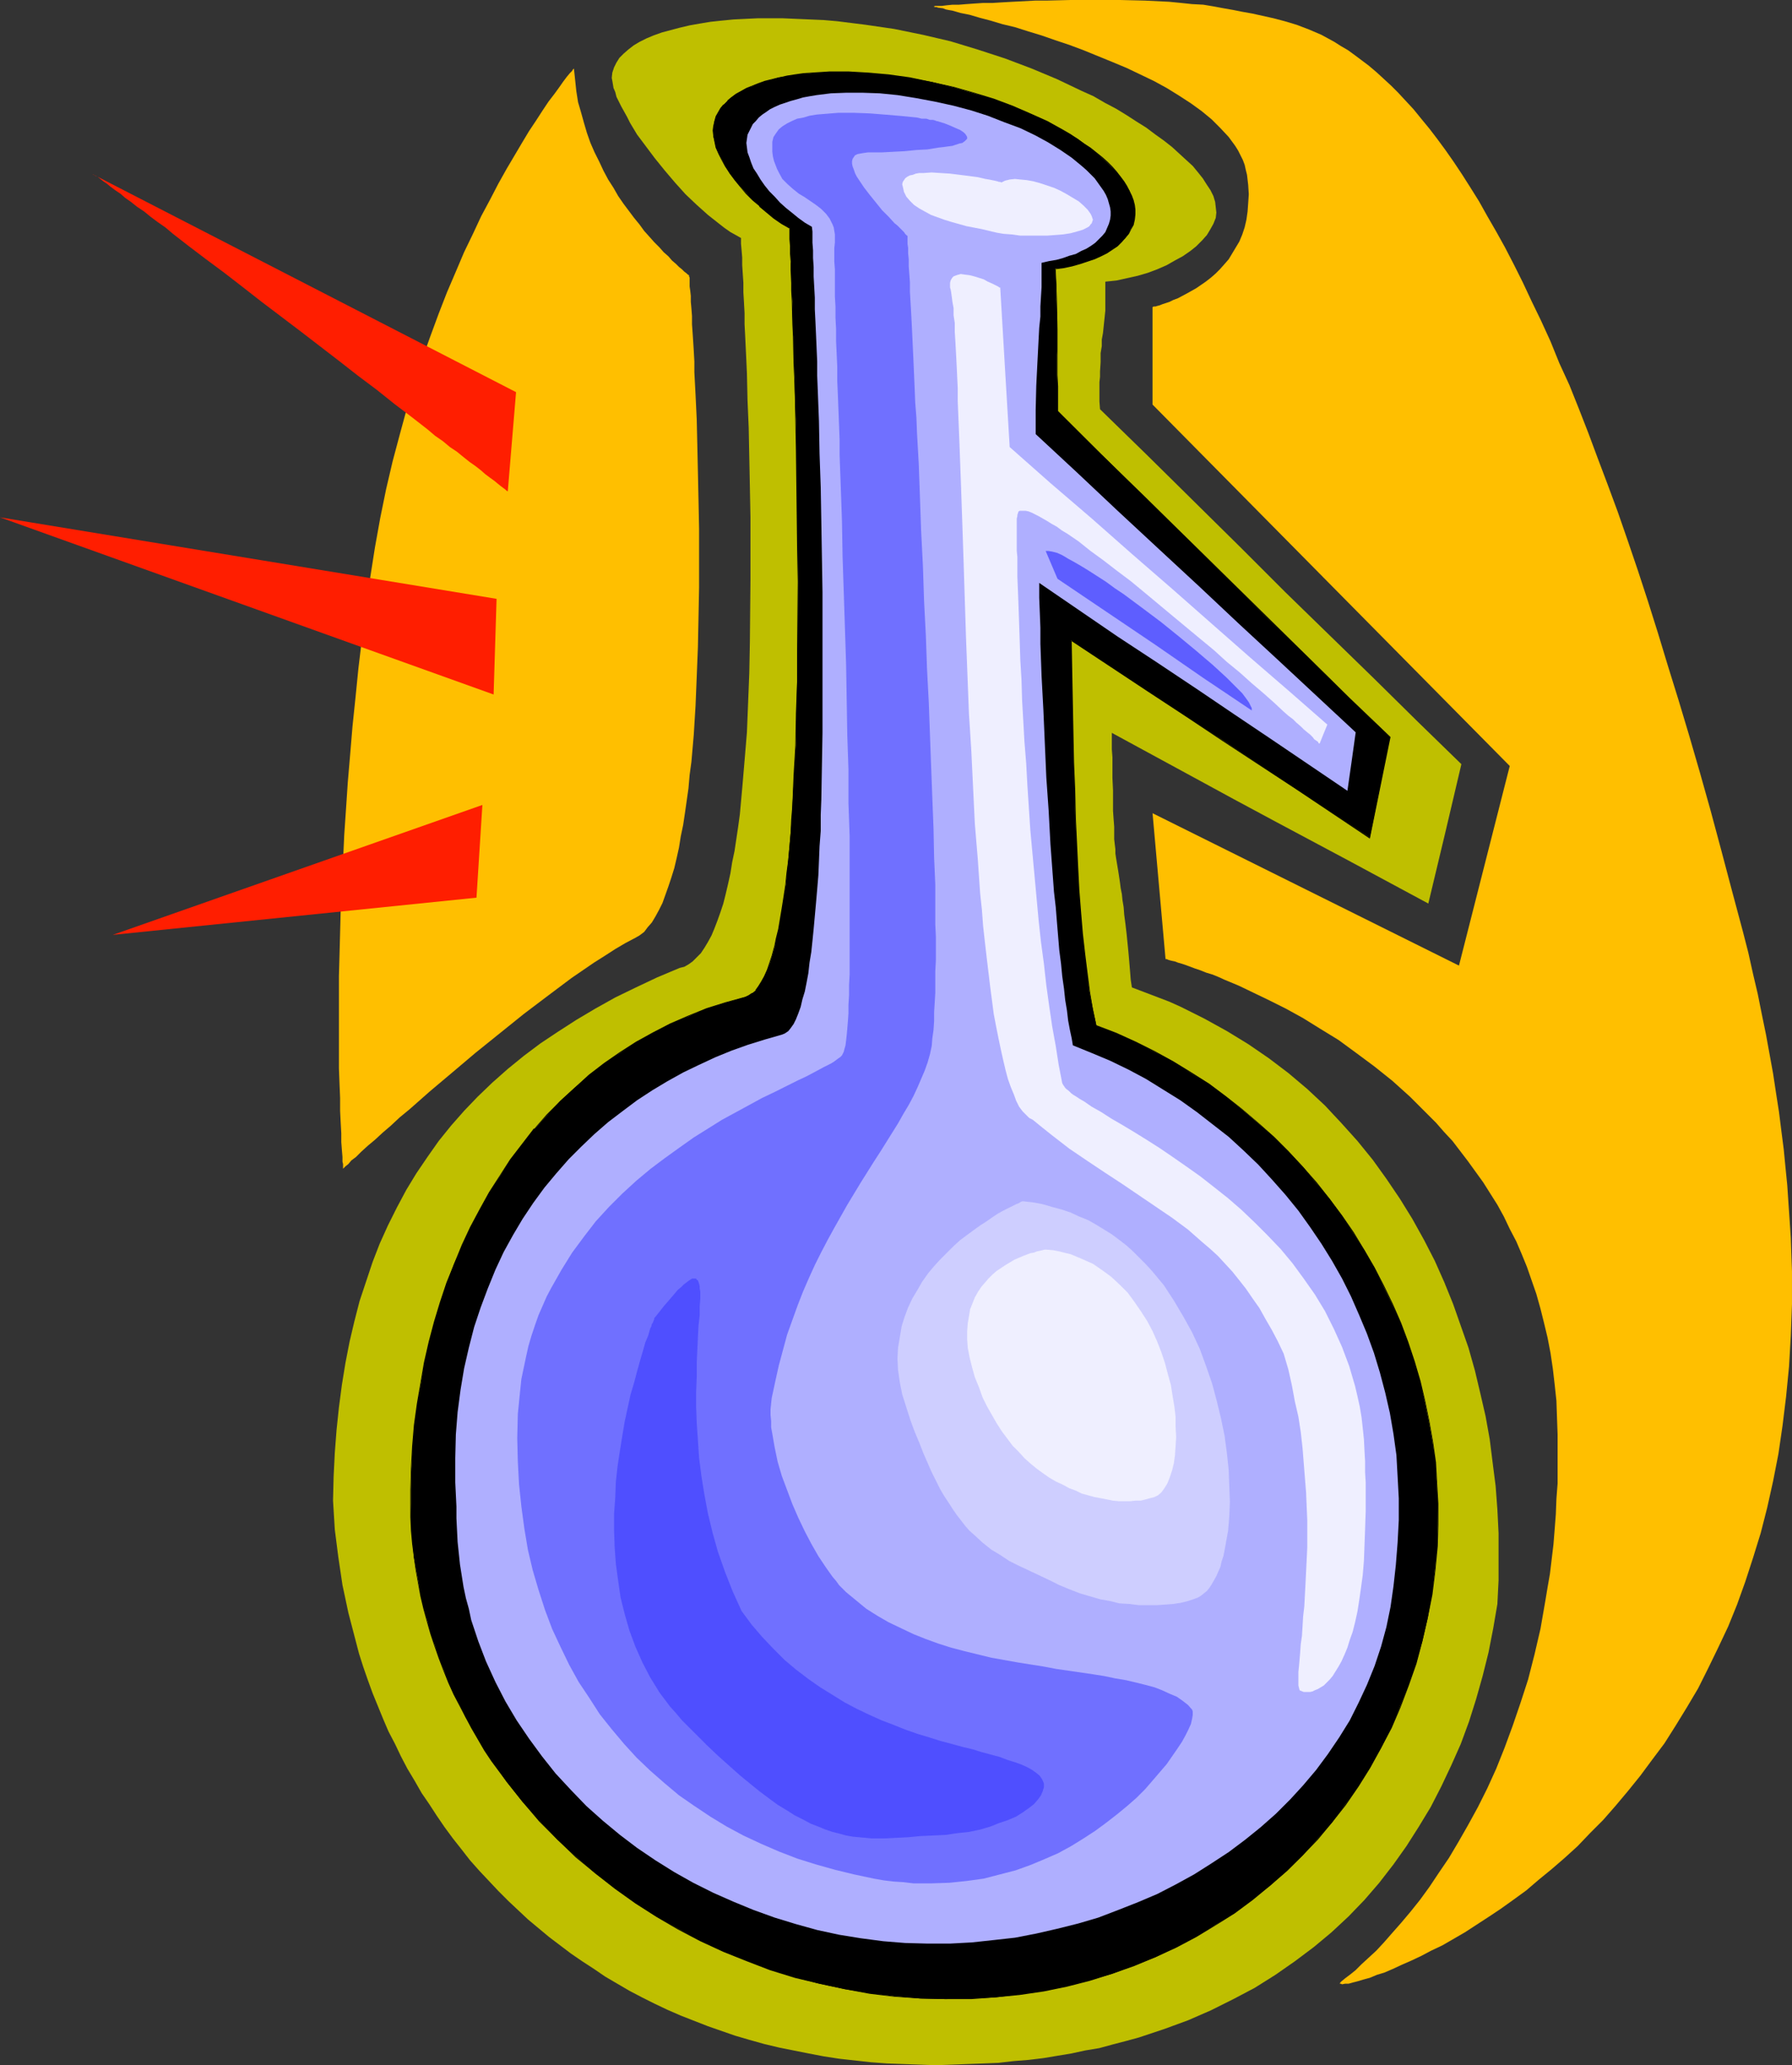 <?xml version="1.0" encoding="UTF-8" standalone="no"?>
<svg
   version="1.0"
   width="129.766mm"
   height="149.507mm"
   id="svg17"
   sodipodi:docname="Chemistry - Flask 14.wmf"
   xmlns:inkscape="http://www.inkscape.org/namespaces/inkscape"
   xmlns:sodipodi="http://sodipodi.sourceforge.net/DTD/sodipodi-0.dtd"
   xmlns="http://www.w3.org/2000/svg"
   xmlns:svg="http://www.w3.org/2000/svg">
  <rect width="100%" height="100%" fill="#333333" stroke="none"/>
  <sodipodi:namedview
     id="namedview17"
     pagecolor="#ffffff"
     bordercolor="#000000"
     borderopacity="0.25"
     inkscape:showpageshadow="2"
     inkscape:pageopacity="0.0"
     inkscape:pagecheckerboard="0"
     inkscape:deskcolor="#d1d1d1"
     inkscape:document-units="mm" />
  <defs
     id="defs1">
    <pattern
       id="WMFhbasepattern"
       patternUnits="userSpaceOnUse"
       width="6"
       height="6"
       x="0"
       y="0" />
  </defs>
  <path
     style="fill:#bfbf00;fill-opacity:1;fill-rule:evenodd;stroke:none"
     d="m 202.808,65.119 v 1.616 l 0.162,1.777 0.162,1.939 V 72.552 l 0.162,2.424 0.162,2.424 v 2.585 l 0.162,2.747 0.162,2.909 v 3.07 l 0.162,3.07 0.162,3.393 0.162,3.393 0.162,3.555 0.162,7.271 0.323,7.595 0.162,8.079 0.162,8.079 0.162,8.402 v 8.564 8.564 l -0.162,17.128 -0.162,8.402 -0.323,8.079 -0.323,8.079 -0.646,7.756 -0.646,7.595 -0.323,3.555 -0.323,3.555 -0.485,3.555 -0.485,3.232 -0.485,3.232 -0.646,3.07 -0.485,3.07 -0.646,2.909 -0.646,2.747 -0.646,2.585 -0.808,2.424 -0.808,2.262 -0.808,2.101 -0.808,1.939 -0.97,1.777 -0.97,1.616 -0.97,1.454 -1.131,1.131 -1.131,1.131 -1.131,0.808 -1.131,0.646 -1.293,0.323 -6.141,2.585 -5.818,2.747 -5.656,2.747 -5.494,3.07 -5.171,3.07 -5.01,3.232 -4.848,3.232 -4.525,3.393 -4.363,3.555 -4.202,3.716 -4.04,3.878 -3.717,3.878 -3.555,4.04 -3.394,4.201 -3.07,4.363 -3.07,4.524 -2.747,4.524 -2.586,4.848 -2.424,4.848 -2.262,5.009 -1.939,5.009 -1.778,5.332 -1.778,5.332 -1.454,5.656 -1.293,5.494 -1.131,5.817 -0.97,5.979 -0.808,6.14 -0.646,6.14 -0.485,6.302 -0.323,6.463 -0.162,6.625 0.485,7.918 0.97,7.595 1.131,7.595 1.616,7.595 1.939,7.433 0.97,3.716 1.131,3.555 1.293,3.716 1.293,3.555 1.454,3.555 1.454,3.555 1.454,3.393 1.778,3.393 1.616,3.393 1.778,3.393 1.939,3.232 1.939,3.393 2.101,3.07 2.101,3.232 2.101,3.07 2.262,3.07 2.424,3.07 2.262,2.909 2.586,2.909 2.586,2.747 2.586,2.747 2.747,2.747 5.333,5.009 5.818,4.848 5.979,4.524 3.07,2.101 3.232,2.101 3.07,2.101 6.626,3.878 3.394,1.777 3.555,1.777 3.394,1.616 3.717,1.616 3.717,1.454 3.717,1.454 3.717,1.293 3.717,1.293 3.878,1.131 4.04,1.131 4.04,0.97 4.04,0.808 4.04,0.808 4.202,0.808 4.202,0.646 4.363,0.485 4.363,0.485 4.363,0.323 4.363,0.162 4.525,0.162 4.525,0.162 4.525,-0.162 4.202,-0.162 4.363,-0.162 4.04,-0.162 4.202,-0.485 4.04,-0.323 4.04,-0.485 3.878,-0.646 3.878,-0.646 3.717,-0.808 3.878,-0.646 3.555,-0.97 3.717,-0.97 3.555,-0.97 6.787,-2.262 6.626,-2.424 6.302,-2.747 6.141,-3.07 5.818,-3.07 5.656,-3.555 5.333,-3.716 5.171,-3.878 4.848,-4.04 4.686,-4.363 4.363,-4.524 4.04,-4.686 3.878,-5.009 3.555,-5.009 3.394,-5.332 3.232,-5.332 2.909,-5.656 2.747,-5.817 2.586,-5.817 2.262,-6.14 1.939,-6.14 1.778,-6.302 1.616,-6.463 1.293,-6.625 1.131,-6.625 0.323,-6.463 v -6.463 -6.463 l -0.323,-6.463 -0.485,-6.463 -0.808,-6.302 -0.808,-6.463 -1.131,-6.302 -1.454,-6.302 -1.454,-6.14 -1.778,-6.302 -2.101,-5.979 -2.101,-5.979 -2.424,-5.979 -2.586,-5.817 -2.909,-5.656 -3.232,-5.817 -3.394,-5.494 -3.717,-5.494 -3.717,-5.171 -4.202,-5.171 -4.363,-4.848 -4.525,-4.848 -4.848,-4.524 -5.171,-4.363 -5.333,-4.04 -5.656,-3.878 -5.818,-3.555 -6.141,-3.393 -3.232,-1.616 -3.232,-1.616 -3.232,-1.454 -3.394,-1.293 -3.394,-1.293 -3.394,-1.293 -0.323,-2.101 -0.162,-2.101 -0.162,-1.939 -0.162,-1.939 -0.162,-1.777 -0.162,-1.616 -0.323,-3.232 -0.323,-2.747 -0.323,-2.424 -0.162,-2.101 -0.323,-1.939 -0.162,-1.616 -0.323,-1.616 -0.162,-1.293 -0.162,-1.131 -0.323,-2.101 -0.323,-1.939 -0.323,-1.939 -0.162,-1.131 v -1.131 l -0.162,-1.293 -0.162,-1.454 v -1.616 -1.777 l -0.162,-2.101 -0.162,-2.262 v -2.747 -2.909 l -0.162,-3.393 v -1.777 -1.939 -1.939 l -0.162,-2.101 v -2.262 -2.262 l 22.301,12.119 10.989,5.979 10.827,5.817 21.493,11.473 10.504,5.656 10.504,5.656 4.525,-18.906 4.525,-19.229 -11.958,-11.634 -11.958,-11.796 -12.12,-11.796 -12.282,-11.957 -12.443,-12.442 -12.605,-12.442 -12.605,-12.442 -12.928,-12.604 -0.162,-2.101 v -5.332 l 0.162,-1.454 v -1.454 l 0.162,-2.585 v -2.424 l 0.323,-1.939 v -1.777 l 0.323,-1.777 0.323,-3.07 0.323,-3.07 v -1.616 -1.777 -2.101 -2.424 l 3.07,-0.323 2.909,-0.646 2.909,-0.646 2.747,-0.808 2.586,-0.97 2.586,-1.131 2.262,-1.293 2.101,-1.131 2.101,-1.454 1.616,-1.293 1.616,-1.616 1.293,-1.454 0.97,-1.616 0.808,-1.454 0.646,-1.616 0.162,-1.454 -0.162,-1.454 -0.162,-1.454 -0.485,-1.616 -0.808,-1.616 -0.97,-1.454 -1.131,-1.777 -1.293,-1.616 -1.454,-1.777 -1.778,-1.616 -1.939,-1.777 -1.939,-1.777 -2.262,-1.777 -2.262,-1.616 -2.586,-1.939 -2.586,-1.616 -2.747,-1.777 -2.909,-1.777 -3.07,-1.616 -3.07,-1.777 -3.232,-1.454 -3.394,-1.616 -3.394,-1.616 -6.949,-2.909 -7.272,-2.747 -7.434,-2.424 -7.434,-2.262 -7.595,-1.777 -7.918,-1.616 -7.757,-1.131 -7.757,-0.97 -3.717,-0.323 -3.717,-0.162 -3.717,-0.162 -3.717,-0.162 h -3.555 -3.394 l -3.394,0.162 -3.232,0.162 -3.232,0.323 -3.07,0.323 -2.909,0.485 -2.747,0.485 -2.747,0.646 -2.424,0.646 -2.424,0.646 -2.262,0.808 -1.939,0.808 -1.939,0.97 -1.616,0.97 -1.454,1.131 -1.293,1.131 -1.131,1.131 -0.808,1.293 -0.646,1.293 -0.485,1.454 -0.162,1.454 0.162,0.808 0.162,0.97 0.162,0.97 0.485,1.131 0.323,1.293 0.646,1.293 0.646,1.293 0.808,1.454 0.808,1.454 0.808,1.616 1.939,3.232 2.424,3.232 2.424,3.232 2.747,3.393 2.747,3.232 2.909,3.232 3.07,2.909 3.07,2.747 3.07,2.424 1.454,1.131 1.616,1.131 1.454,0.808 z"
     id="path1" />
  <path
     style="fill:#000000;fill-opacity:1;fill-rule:evenodd;stroke:none"
     d="m 216.221,62.372 v 1.454 1.616 l 0.162,1.939 v 2.101 l 0.162,2.101 v 2.424 2.747 l 0.162,2.747 0.162,2.909 v 3.07 l 0.162,3.232 0.162,3.393 v 3.555 l 0.162,3.716 0.162,3.716 v 3.878 l 0.323,7.918 0.162,8.402 0.162,8.726 v 8.887 l 0.162,9.049 0.162,9.21 -0.162,18.421 -0.162,8.887 -0.162,8.726 -0.162,8.726 -0.485,8.241 -0.485,8.079 -0.162,4.04 -0.323,3.716 -0.323,3.716 -0.323,3.555 -0.323,3.555 -0.323,3.232 -0.485,3.232 -0.485,3.07 -0.485,2.909 -0.485,2.909 -0.646,2.585 -0.485,2.424 -0.646,2.262 -0.646,2.101 -0.808,1.939 -0.646,1.616 -0.808,1.454 -0.808,1.293 -0.808,1.131 -0.97,0.808 -0.808,0.646 -0.97,0.323 -5.494,1.616 -5.171,1.616 -5.01,2.101 -5.01,2.101 -4.686,2.424 -4.525,2.585 -4.525,2.909 -4.363,2.909 -4.04,3.232 -4.04,3.393 -3.878,3.555 -3.555,3.878 -3.555,3.878 -3.232,4.04 -3.232,4.363 -2.909,4.363 -2.909,4.524 -2.586,4.686 -2.586,4.848 -2.262,5.009 -2.262,5.009 -1.939,5.171 -1.778,5.332 -1.616,5.494 -1.454,5.332 -1.293,5.656 -0.97,5.656 -0.97,5.656 -0.808,5.817 -0.485,5.817 -0.323,5.979 -0.162,5.817 v 3.878 3.716 l 0.162,3.716 0.323,3.555 0.323,3.716 0.646,3.555 0.646,3.555 0.646,3.555 0.808,3.393 0.97,3.393 0.97,3.555 1.131,3.232 1.131,3.393 1.293,3.232 1.293,3.393 1.454,3.07 1.616,3.232 1.454,3.07 1.778,3.07 1.778,3.07 1.778,2.909 1.939,2.909 4.04,5.817 4.363,5.494 4.686,5.171 4.848,5.171 5.171,4.686 5.171,4.524 5.494,4.201 5.494,3.878 5.818,3.716 5.979,3.393 6.141,3.232 6.141,2.909 6.464,2.585 6.464,2.424 6.626,2.101 6.787,1.777 6.787,1.454 6.949,1.131 6.787,0.808 7.11,0.646 6.949,0.162 6.949,-0.162 6.626,-0.323 6.626,-0.808 6.626,-0.97 6.302,-1.293 6.302,-1.616 6.141,-1.777 5.979,-2.262 5.818,-2.262 5.656,-2.747 5.494,-2.909 5.333,-3.232 5.171,-3.232 4.848,-3.716 4.848,-3.716 4.525,-4.04 4.363,-4.201 4.04,-4.524 4.04,-4.524 3.555,-4.848 3.555,-5.009 3.232,-5.171 3.07,-5.332 2.747,-5.494 2.424,-5.817 2.262,-5.817 2.101,-5.979 1.778,-6.14 1.454,-6.302 1.131,-6.463 0.808,-6.463 0.646,-6.787 0.162,-5.817 v -5.817 l -0.323,-5.656 -0.323,-5.656 -0.808,-5.656 -0.97,-5.494 -1.131,-5.494 -1.293,-5.494 -1.616,-5.332 -1.778,-5.332 -1.939,-5.332 -2.262,-5.009 -2.424,-5.009 -2.424,-5.009 -2.747,-4.848 -3.07,-4.686 -3.07,-4.686 -3.394,-4.686 -3.717,-4.363 -3.555,-4.363 -4.04,-4.201 -4.04,-4.04 -4.202,-3.716 -4.363,-3.716 -4.525,-3.555 -4.686,-3.393 -4.848,-3.07 -4.848,-3.07 -5.171,-2.747 -5.171,-2.585 -5.333,-2.424 -5.333,-2.101 -0.97,-4.524 -0.97,-4.848 -0.646,-5.009 -0.646,-5.171 -0.646,-5.656 -0.485,-5.817 -0.485,-6.14 -0.323,-6.302 -0.323,-6.787 -0.323,-6.948 -0.162,-7.271 -0.323,-7.595 -0.162,-7.918 -0.162,-8.241 -0.162,-8.402 -0.162,-8.887 10.504,6.948 10.504,6.948 10.342,6.787 10.342,6.787 20.2,13.412 19.877,13.088 5.494,-27.47 -10.989,-10.665 -11.15,-10.826 -11.15,-10.826 -11.15,-10.988 -11.474,-11.311 -11.635,-11.473 -11.635,-11.473 -11.797,-11.634 v -3.555 -3.232 l -0.162,-3.07 v -5.494 -2.424 -4.524 -4.201 l -0.162,-4.04 v -4.04 l -0.323,-4.363 2.424,-0.323 2.262,-0.485 2.101,-0.646 2.101,-0.646 1.778,-0.646 1.778,-0.808 1.616,-0.808 1.616,-0.97 1.293,-0.808 1.131,-1.131 1.131,-1.131 0.808,-1.131 0.646,-1.293 0.646,-1.293 0.323,-1.293 0.162,-1.454 v -1.293 l -0.162,-1.293 -0.323,-1.293 -0.485,-1.131 -0.485,-1.454 -0.808,-1.293 -0.808,-1.293 -0.97,-1.293 -0.97,-1.293 -1.293,-1.293 -1.293,-1.293 -1.454,-1.293 -1.454,-1.293 -1.616,-1.293 -1.778,-1.293 -1.778,-1.293 -1.939,-1.131 -2.101,-1.131 -4.202,-2.424 -4.686,-2.101 -4.848,-2.101 -5.171,-1.939 -5.494,-1.616 -5.494,-1.616 -5.818,-1.454 -6.141,-1.131 -5.818,-0.808 -5.494,-0.485 -5.494,-0.323 h -5.171 l -2.424,0.162 -2.586,0.162 -2.262,0.162 -2.262,0.323 -2.101,0.323 -2.101,0.323 -2.101,0.646 -1.939,0.485 -1.778,0.646 -1.616,0.646 -1.616,0.646 -1.454,0.808 -1.293,0.808 -1.293,0.808 -1.131,0.97 -0.97,0.97 -0.808,1.131 -0.646,0.97 -0.646,1.131 -0.485,1.293 -0.162,1.293 -0.162,1.293 v 1.454 l 0.323,1.454 0.485,1.777 0.646,1.616 0.97,1.777 0.97,1.777 1.131,1.939 1.454,1.777 1.454,1.777 1.616,1.777 1.616,1.777 1.939,1.777 1.939,1.616 2.101,1.616 2.101,1.454 z"
     id="path2" />
  <path
     style="fill:#000000;fill-opacity:1;fill-rule:evenodd;stroke:none"
     d="m 216.059,62.534 v -0.162 1.454 1.616 l 0.162,1.939 v 2.101 l 0.162,2.101 v 2.424 l 0.162,2.747 v 2.747 l 0.162,2.909 0.162,6.302 0.162,3.393 0.162,7.271 0.162,3.716 0.162,3.878 0.162,7.918 0.162,8.402 0.323,26.662 0.162,9.21 -0.162,18.421 v 8.887 l -0.323,8.726 -0.162,8.726 -0.485,8.241 -0.323,8.079 -0.323,4.04 -0.162,3.716 -0.323,3.716 -0.323,3.555 -0.485,3.555 -0.323,3.232 -0.485,3.232 -0.485,3.07 -0.485,2.909 -0.485,2.909 -0.646,2.585 -0.485,2.424 v -0.162 l -0.646,2.424 -0.646,1.939 -0.646,1.939 -0.808,1.777 -0.808,1.454 -0.808,1.293 -0.808,1.131 h 0.162 l -0.97,0.808 v -0.162 l -0.97,0.646 -0.97,0.485 -5.333,1.454 -5.171,1.616 -5.171,2.101 -4.848,2.101 -4.686,2.424 -4.686,2.585 -4.525,2.909 -4.202,2.909 -4.202,3.232 -3.878,3.555 v 0 l -3.878,3.555 -3.717,3.716 -3.394,3.878 h -0.162 l -3.232,4.201 -3.232,4.201 -2.909,4.524 -2.909,4.524 -2.586,4.686 -2.586,4.848 -2.262,4.848 -2.101,5.171 -2.101,5.171 -1.778,5.332 -1.616,5.332 -1.454,5.494 v 0 l -1.293,5.656 -0.97,5.656 -0.97,5.656 -0.808,5.817 -0.485,5.817 -0.323,5.979 -0.162,5.817 v 3.878 3.716 l 0.162,3.716 0.323,3.555 0.485,3.716 0.485,3.555 0.646,3.555 0.646,3.555 0.808,3.393 v 0 l 0.97,3.555 0.97,3.393 1.131,3.393 1.131,3.232 1.293,3.393 1.293,3.232 1.454,3.232 1.616,3.07 1.616,3.07 1.616,3.07 1.778,3.07 1.778,3.07 1.939,2.909 4.202,5.656 4.363,5.494 4.525,5.332 v 0 l 5.01,5.009 5.01,4.848 v 0 l 5.333,4.363 5.333,4.201 5.656,4.04 5.818,3.716 5.818,3.393 6.141,3.232 6.302,2.909 6.464,2.585 6.302,2.424 6.787,2.101 v 0 l 6.787,1.616 6.787,1.454 6.949,1.293 6.787,0.808 7.11,0.485 6.949,0.162 h 6.949 l 6.626,-0.485 6.626,-0.646 6.626,-0.97 6.302,-1.293 6.302,-1.616 v 0 l 6.141,-1.939 5.979,-2.101 5.818,-2.424 5.656,-2.585 5.494,-2.909 5.333,-3.232 5.171,-3.232 5.01,-3.716 4.686,-3.878 4.686,-4.04 v 0 l 4.202,-4.201 4.202,-4.363 v 0 l 3.878,-4.686 3.717,-4.686 3.555,-5.171 3.232,-5.171 2.909,-5.332 2.909,-5.494 2.424,-5.655 2.262,-5.979 2.101,-5.979 1.616,-6.14 v 0 l 1.454,-6.302 1.293,-6.463 0.808,-6.463 0.646,-6.787 0.162,-5.817 v -5.817 l -0.323,-5.656 -0.323,-5.656 -0.808,-5.656 -0.97,-5.494 -1.131,-5.494 -1.293,-5.494 v 0 l -1.616,-5.494 -1.778,-5.332 -1.939,-5.171 -2.262,-5.171 -2.424,-5.009 -2.586,-5.009 -2.747,-4.686 -2.909,-4.848 -3.232,-4.686 -3.394,-4.524 -3.555,-4.524 -3.717,-4.201 v 0 l -3.878,-4.201 -4.04,-4.04 -4.363,-3.878 v 0 l -4.363,-3.716 -4.525,-3.555 -4.525,-3.393 -4.848,-3.07 -5.01,-3.07 -5.01,-2.747 -5.171,-2.585 -5.333,-2.424 -5.494,-2.101 v 0.162 l -0.97,-4.524 -0.808,-4.848 -0.646,-5.009 -0.646,-5.171 -0.646,-5.656 -0.485,-5.817 -0.485,-6.14 -0.323,-6.302 -0.323,-6.787 -0.323,-6.948 -0.162,-7.271 -0.323,-7.595 -0.162,-7.918 -0.162,-8.241 -0.162,-8.402 -0.162,-8.887 -0.162,0.162 10.504,6.948 10.504,6.948 10.342,6.787 10.181,6.787 20.2,13.25 20.038,13.412 5.656,-27.793 -11.15,-10.665 -10.989,-10.826 -45.41,-44.598 -11.797,-11.473 -11.635,-11.634 v 0 -3.555 -3.232 l -0.162,-3.07 v -5.494 -2.424 -4.524 l -0.162,-8.241 -0.162,-4.04 -0.162,-4.363 -0.162,0.162 2.424,-0.323 2.262,-0.485 v 0 l 2.262,-0.646 1.939,-0.646 1.939,-0.646 1.778,-0.808 1.616,-0.808 1.454,-0.97 1.454,-0.97 v 0 l 1.131,-1.131 0.808,-1.131 -0.97,0.97 -1.131,1.131 v 0 l -1.454,0.97 -1.454,0.808 -1.616,0.808 -1.778,0.808 -1.778,0.646 -2.101,0.646 -2.262,0.646 h 0.162 l -2.262,0.485 -2.424,0.485 0.162,4.363 0.162,4.04 v 8.241 4.524 l 0.162,2.424 v 5.494 3.07 3.232 3.716 l 11.958,11.634 11.635,11.473 45.41,44.598 11.15,10.665 10.989,10.826 -0.162,-0.162 -5.494,27.47 h 0.162 l -19.877,-13.25 -20.2,-13.25 -10.342,-6.948 -10.342,-6.787 -10.342,-6.948 -10.827,-7.11 0.162,9.21 0.162,8.402 0.162,8.241 0.162,7.918 0.323,7.595 0.323,7.271 0.162,6.948 0.323,6.787 0.323,6.302 0.485,6.14 0.485,5.817 0.646,5.656 0.646,5.171 0.808,5.009 0.808,4.848 0.97,4.524 5.494,2.262 5.333,2.424 5.171,2.424 5.01,2.909 5.01,2.909 4.848,3.232 4.686,3.393 4.525,3.393 4.363,3.716 v 0 l 4.202,3.878 4.04,4.04 3.878,4.04 v 0 l 3.717,4.363 3.555,4.524 3.394,4.524 3.232,4.686 2.909,4.686 2.747,4.848 2.586,5.009 2.424,5.009 2.101,5.171 1.939,5.171 1.778,5.332 1.616,5.332 v 0 l 1.454,5.494 1.131,5.494 0.97,5.494 0.646,5.656 0.485,5.656 0.162,5.656 0.162,5.817 -0.323,5.817 -0.485,6.787 -0.97,6.463 -1.131,6.463 -1.454,6.302 v 0 l -1.778,6.14 -2.101,5.979 -2.101,5.817 -2.586,5.656 -2.747,5.494 -3.07,5.332 -3.232,5.171 -3.394,5.171 -3.717,4.686 -3.878,4.686 v 0 l -4.202,4.363 -4.202,4.201 v 0 l -4.686,4.04 -4.686,3.716 -5.01,3.716 -5.01,3.393 -5.494,3.07 -5.494,2.909 -5.656,2.747 -5.818,2.262 -5.979,2.262 -6.141,1.777 h 0.162 l -6.302,1.616 -6.302,1.293 -6.626,0.97 -6.626,0.808 -6.626,0.323 -6.949,0.162 -6.949,-0.162 -7.11,-0.485 -6.787,-0.97 -6.949,-1.131 -6.787,-1.454 -6.787,-1.777 v 0 l -6.626,-2.101 -6.464,-2.424 -6.302,-2.585 -6.302,-2.909 -6.141,-3.07 -5.979,-3.555 -5.656,-3.716 -5.656,-3.878 -5.494,-4.201 -5.171,-4.363 v 0 l -5.01,-4.848 -5.01,-5.009 h 0.162 l -4.686,-5.332 -4.363,-5.494 -4.04,-5.656 -1.939,-2.909 -1.778,-2.909 -1.778,-3.07 -1.778,-3.07 -1.616,-3.232 -1.454,-3.07 -1.454,-3.232 -1.454,-3.232 -1.131,-3.393 -1.293,-3.232 -0.97,-3.393 -1.131,-3.393 -0.808,-3.393 v 0 l -0.808,-3.393 -0.808,-3.555 -0.646,-3.555 -0.485,-3.555 -0.323,-3.716 -0.323,-3.555 -0.162,-3.716 -0.162,-3.716 v -3.878 l 0.162,-5.817 0.485,-5.979 0.485,-5.817 0.808,-5.817 0.808,-5.656 1.131,-5.656 1.293,-5.656 v 0.162 l 1.454,-5.494 1.616,-5.332 1.778,-5.332 1.939,-5.171 2.262,-5.171 2.262,-4.848 2.424,-4.848 2.747,-4.848 2.747,-4.524 3.07,-4.363 3.07,-4.201 3.394,-4.201 h -0.162 l 3.555,-3.878 3.717,-3.716 3.878,-3.555 v 0 l 3.878,-3.393 4.202,-3.232 4.202,-3.07 4.525,-2.747 4.525,-2.585 4.848,-2.424 4.848,-2.262 5.01,-1.939 5.333,-1.777 5.333,-1.454 0.97,-0.323 0.97,-0.646 v 0 l 0.808,-0.97 h 0.162 l 0.808,-0.97 0.808,-1.293 0.808,-1.454 0.646,-1.777 0.646,-1.939 0.646,-1.939 0.646,-2.424 v 0 l 0.646,-2.424 0.646,-2.585 0.485,-2.909 0.485,-2.909 0.485,-3.07 0.323,-3.232 0.485,-3.232 0.323,-3.555 0.323,-3.555 0.323,-3.716 0.323,-3.716 0.162,-4.04 0.485,-8.079 0.323,-8.241 0.323,-8.726 0.162,-8.726 0.162,-8.887 v -18.421 -9.21 l -0.323,-26.662 -0.323,-8.402 -0.162,-7.918 -0.162,-3.878 v -3.716 l -0.323,-7.271 v -3.393 l -0.323,-6.302 v -2.909 l -0.162,-2.747 v -2.747 l -0.162,-2.424 v -2.101 l -0.162,-2.101 v -1.939 -1.616 -1.454 z"
     id="path3" />
  <path
     style="fill:#000000;fill-opacity:1;fill-rule:evenodd;stroke:none"
     d="m 307.04,66.25 0.97,-1.131 v 0 l 0.97,-1.131 0.646,-1.293 0.646,-1.131 0.323,-1.454 0.162,-1.454 v -1.293 l -0.162,-1.293 -0.323,-1.293 v 0 l -0.485,-1.293 -0.646,-1.293 -0.646,-1.293 -0.808,-1.293 -0.97,-1.293 -1.131,-1.454 v 0 l -1.131,-1.293 -1.293,-1.293 -1.454,-1.293 v 0 l -1.616,-1.293 -1.616,-1.293 -1.778,-1.131 -1.778,-1.293 -1.939,-1.293 -1.939,-1.131 -4.363,-2.424 -4.686,-2.101 -4.848,-2.101 -5.171,-1.939 -5.333,-1.616 -5.656,-1.616 v 0 l -5.818,-1.293 -6.141,-1.293 -5.818,-0.808 -5.494,-0.485 -5.494,-0.323 h -5.171 l -2.424,0.162 -2.586,0.162 -2.262,0.162 -2.262,0.323 -2.101,0.323 -2.101,0.485 h -0.162 l -1.939,0.485 -1.939,0.485 -1.778,0.646 -1.616,0.646 -1.616,0.646 -1.454,0.808 -1.454,0.808 -1.293,0.97 -0.97,0.808 v 0.162 l -0.97,0.97 h -0.162 l -0.808,0.97 -0.646,1.131 -0.646,1.131 -0.323,1.293 v 0 l -0.323,1.293 -0.162,1.293 0.162,1.454 0.323,1.454 v 0.162 l 0.323,1.616 0.808,1.777 0.808,1.616 0.97,1.777 1.293,1.939 1.293,1.777 1.454,1.777 v 0 l 1.616,1.939 1.778,1.777 1.939,1.616 v 0.162 l 1.939,1.616 1.939,1.616 2.101,1.454 2.262,1.293 0.323,-0.162 -2.424,-1.454 -2.101,-1.454 -1.939,-1.616 -2.101,-1.616 v 0.162 l -1.778,-1.777 -1.778,-1.777 -1.616,-1.777 h 0.162 l -1.454,-1.777 -1.454,-1.939 -1.131,-1.777 -1.131,-1.777 -0.808,-1.777 -0.646,-1.777 -0.485,-1.616 v 0 l -0.323,-1.454 v -1.454 l 0.162,-1.293 0.162,-1.293 v 0 l 0.485,-1.131 0.485,-1.131 0.808,-1.131 0.808,-0.97 v 0 l 0.97,-1.131 v 0.162 l 0.97,-0.97 1.293,-0.808 1.293,-0.808 1.616,-0.808 1.454,-0.808 1.778,-0.485 1.778,-0.646 1.939,-0.646 1.939,-0.485 v 0 l 2.101,-0.323 2.101,-0.323 2.262,-0.323 2.262,-0.323 h 2.586 l 2.424,-0.162 h 5.171 l 5.494,0.323 5.494,0.485 5.818,0.808 6.141,1.131 5.818,1.293 h -0.162 l 5.656,1.616 5.494,1.777 5.171,1.939 4.848,2.101 4.525,2.101 4.363,2.424 1.939,1.131 1.939,1.131 1.939,1.293 1.616,1.293 1.778,1.293 1.454,1.131 v 0 l 1.454,1.293 1.293,1.293 1.131,1.293 v 0 l 0.97,1.293 0.97,1.293 0.97,1.454 0.646,1.293 0.485,1.293 0.485,1.293 v -0.162 l 0.323,1.293 0.162,1.293 v 1.293 l -0.162,1.454 -0.323,1.293 v 0 l -0.485,1.293 -0.808,1.293 -0.808,1.131 v 0 z"
     id="path4" />
  <path
     style="fill:#afafff;fill-opacity:1;fill-rule:evenodd;stroke:none"
     d="m 222.2,62.049 0.162,1.293 v 1.454 1.616 l 0.162,2.101 v 2.101 l 0.162,2.424 v 2.585 l 0.162,2.909 0.162,2.909 v 3.232 l 0.162,3.232 0.162,3.555 0.162,3.716 0.162,3.716 v 3.878 l 0.162,4.04 0.323,8.402 0.162,8.887 0.323,9.21 0.162,9.372 0.162,9.534 0.162,9.857 v 19.552 9.534 9.372 l -0.162,9.21 -0.162,9.049 -0.162,4.201 v 4.363 l -0.323,4.201 -0.162,4.04 -0.162,3.878 -0.323,3.878 -0.323,3.716 -0.323,3.555 -0.323,3.555 -0.323,3.232 -0.323,3.07 -0.485,2.909 -0.323,2.909 -0.485,2.585 -0.485,2.424 -0.646,2.101 -0.485,2.101 -0.646,1.777 -0.646,1.616 -0.646,1.293 -0.808,1.131 -0.646,0.808 -0.97,0.646 -0.808,0.323 -4.525,1.293 -4.686,1.454 -4.525,1.616 -4.363,1.777 -4.525,2.101 -4.363,2.101 -4.363,2.424 -4.04,2.424 -4.202,2.747 -3.878,2.909 -4.04,3.07 -3.717,3.232 -3.555,3.393 -3.555,3.555 -3.394,3.878 -3.232,3.878 -3.07,4.201 -2.909,4.363 -2.586,4.363 -2.586,4.686 -2.262,4.848 -2.101,5.171 -1.939,5.171 -1.778,5.332 -1.454,5.656 -1.293,5.656 -0.97,5.817 -0.808,6.14 -0.485,6.14 -0.162,6.463 v 6.625 l 0.323,6.625 v 3.232 l 0.162,3.232 0.162,3.232 0.323,3.07 0.323,3.07 0.485,3.07 0.485,3.07 0.646,3.07 0.808,2.909 0.646,3.07 0.97,2.909 0.97,2.909 2.101,5.494 2.586,5.656 2.747,5.332 3.07,5.171 3.394,5.009 3.555,4.848 3.717,4.686 4.202,4.524 4.202,4.363 4.525,4.04 4.686,3.878 4.686,3.555 5.01,3.393 5.171,3.232 5.171,2.909 5.494,2.747 5.494,2.424 5.494,2.262 5.818,2.101 5.818,1.777 5.818,1.616 5.979,1.293 5.979,0.97 6.141,0.808 5.979,0.485 6.141,0.162 h 6.141 l 5.979,-0.323 5.979,-0.646 5.818,-0.646 5.818,-1.131 5.656,-1.293 5.818,-1.454 5.494,-1.616 5.494,-2.101 5.333,-2.101 5.333,-2.262 5.01,-2.585 5.01,-2.747 4.848,-3.07 4.686,-3.07 4.525,-3.393 4.202,-3.393 4.202,-3.716 3.878,-3.878 3.555,-3.878 3.555,-4.201 3.232,-4.363 3.07,-4.524 2.909,-4.686 2.424,-4.848 2.262,-4.848 2.101,-5.171 1.778,-5.332 1.454,-5.332 1.131,-5.494 0.808,-5.656 0.646,-5.817 0.485,-6.14 0.323,-6.14 v -5.979 l -0.323,-5.979 -0.323,-5.817 -0.808,-5.817 -0.97,-5.656 -1.293,-5.656 -1.454,-5.494 -1.616,-5.332 -1.939,-5.332 -2.101,-5.009 -2.262,-5.171 -2.424,-4.848 -2.747,-4.848 -2.909,-4.686 -3.07,-4.524 -3.232,-4.524 -3.555,-4.363 -3.717,-4.201 -3.717,-4.04 -4.04,-3.878 -4.04,-3.716 -4.363,-3.393 -4.363,-3.393 -4.525,-3.232 -4.686,-2.909 -4.686,-2.909 -4.848,-2.585 -5.01,-2.424 -5.01,-2.101 -5.171,-2.101 -0.323,-1.939 -0.485,-2.262 -0.485,-2.585 -0.323,-2.747 -0.485,-2.909 -0.323,-3.07 -0.485,-3.393 -0.323,-3.393 -0.485,-3.716 -0.323,-3.878 -0.323,-3.878 -0.323,-4.04 -0.485,-4.201 -0.323,-4.363 -0.646,-8.726 -0.485,-9.049 -0.646,-9.21 -0.808,-18.582 -0.485,-9.049 -0.323,-8.887 v -4.363 l -0.162,-4.201 -0.162,-4.04 v -4.04 l 21.493,14.704 10.827,7.11 10.666,7.11 10.504,7.11 10.342,6.948 20.523,13.896 1.131,-7.918 1.131,-8.079 -21.17,-19.713 -10.827,-10.018 -10.827,-10.18 -10.989,-10.18 -11.312,-10.503 -11.15,-10.503 -11.312,-10.503 v -6.625 l 0.162,-6.625 0.323,-6.463 0.323,-6.302 0.162,-3.07 0.323,-3.07 v -2.747 l 0.162,-2.747 0.162,-2.585 v -2.424 -2.262 -1.939 l 2.101,-0.485 1.939,-0.323 1.778,-0.485 1.778,-0.646 1.778,-0.485 1.454,-0.808 1.454,-0.646 1.293,-0.808 1.131,-0.808 0.97,-0.97 0.97,-0.97 0.808,-0.97 0.485,-1.131 0.485,-1.131 0.323,-1.131 0.162,-1.131 v -1.131 l -0.162,-1.131 -0.323,-1.131 -0.323,-1.131 -0.485,-1.131 -0.646,-1.131 -0.808,-1.131 -0.808,-1.131 -0.808,-1.131 -1.131,-1.131 -1.131,-1.131 -1.293,-1.131 -2.747,-2.262 -3.07,-2.101 -3.394,-2.101 -3.555,-1.939 -4.04,-1.939 -4.363,-1.616 -4.525,-1.777 -4.525,-1.454 -4.848,-1.293 -5.171,-1.131 -5.171,-0.97 -5.01,-0.808 -4.848,-0.485 -4.686,-0.162 h -4.525 l -4.202,0.162 -3.878,0.485 -1.939,0.323 -1.778,0.323 -1.616,0.485 -1.778,0.485 -1.454,0.485 -1.454,0.485 -1.454,0.646 -1.293,0.646 -1.131,0.808 -0.97,0.646 -0.97,0.808 -0.808,0.97 -0.808,0.808 -0.485,0.97 -0.485,0.97 -0.485,0.97 -0.162,1.131 -0.162,1.131 0.162,1.293 0.162,1.293 0.485,1.293 0.485,1.454 0.646,1.616 0.97,1.454 0.97,1.616 1.131,1.616 1.293,1.616 1.454,1.454 1.454,1.616 1.616,1.454 1.616,1.293 1.778,1.454 1.778,1.293 z"
     id="path5" />
  <path
     style="fill:#7070ff;fill-opacity:1;fill-rule:evenodd;stroke:none"
     d="m 256.459,33.125 h -0.162 l -0.323,-0.162 -0.646,-0.162 h -0.808 l -0.97,-0.323 h -1.293 l -1.293,-0.323 -1.616,-0.162 -1.616,-0.162 -1.778,-0.162 -3.878,-0.323 -4.04,-0.323 -4.363,-0.162 h -4.202 l -4.04,0.323 -1.939,0.162 -1.939,0.323 -1.616,0.485 -1.778,0.323 -1.454,0.646 -1.293,0.646 -1.293,0.808 -0.97,0.808 -0.808,1.131 -0.646,0.97 -0.323,1.293 v 1.293 1.454 l 0.162,1.293 0.323,1.293 0.808,2.101 0.485,0.97 0.97,1.777 1.454,1.454 1.454,1.293 1.616,1.293 1.616,0.97 3.07,2.101 1.454,1.131 1.293,1.293 0.97,1.293 0.808,1.616 0.323,0.808 0.162,0.97 0.162,0.97 v 1.131 1.131 l -0.162,1.454 v 3.716 l 0.162,2.101 v 2.262 2.424 2.747 l 0.162,2.747 v 3.07 l 0.162,3.07 v 3.393 l 0.162,3.393 0.162,3.555 v 3.878 l 0.162,3.716 0.162,4.04 0.162,4.201 0.162,4.201 v 4.201 l 0.323,8.887 0.323,9.21 0.162,9.534 0.323,9.695 0.323,9.857 0.323,10.018 0.162,9.695 0.162,9.695 0.323,9.372 v 9.21 l 0.323,9.049 v 4.363 4.201 4.04 18.744 3.232 3.232 l -0.162,2.909 v 2.747 l -0.162,2.747 v 2.262 l -0.162,2.262 -0.162,1.939 -0.162,1.777 -0.162,1.454 -0.162,1.293 -0.323,1.131 -0.162,0.646 -0.323,0.646 -0.162,0.323 -0.485,0.485 -0.485,0.323 -0.646,0.485 -0.646,0.485 -0.808,0.485 -1.939,0.97 -2.101,1.131 -2.424,1.293 -2.747,1.293 -2.909,1.454 -3.232,1.616 -3.394,1.616 -3.555,1.939 -3.555,1.939 -3.878,2.101 -3.878,2.424 -3.878,2.424 -3.878,2.747 -4.04,2.909 -3.878,2.909 -3.878,3.232 -3.878,3.555 -3.717,3.716 -3.555,3.878 -3.232,4.201 -3.232,4.363 -2.909,4.686 -2.747,4.848 -1.293,2.424 -1.131,2.585 -1.131,2.585 -0.97,2.747 -0.97,2.909 -0.808,2.747 -0.646,2.909 -0.646,3.07 -0.646,3.07 -0.323,3.07 -0.323,3.232 -0.323,3.232 -0.162,6.625 0.162,6.463 0.323,6.14 0.646,6.14 0.808,5.979 0.97,5.817 1.293,5.494 1.616,5.494 1.778,5.494 1.939,5.171 2.262,4.848 2.424,5.009 2.586,4.686 2.909,4.363 2.909,4.524 3.232,4.04 3.394,4.04 3.394,3.716 3.717,3.555 3.878,3.393 4.04,3.393 4.202,2.909 4.363,2.909 4.525,2.747 4.525,2.424 4.848,2.262 4.848,2.101 5.01,1.939 5.171,1.616 5.171,1.454 5.333,1.293 5.333,1.131 2.747,0.485 2.747,0.323 2.586,0.162 2.747,0.323 h 2.424 2.586 l 4.848,-0.162 4.686,-0.485 4.686,-0.646 4.363,-1.131 4.363,-1.131 4.04,-1.454 3.878,-1.616 3.717,-1.616 3.555,-1.939 3.394,-2.101 3.232,-2.101 3.07,-2.262 2.909,-2.262 2.747,-2.262 2.586,-2.262 2.262,-2.262 2.101,-2.424 1.939,-2.262 1.939,-2.262 1.454,-2.101 1.454,-2.101 1.293,-1.939 0.97,-1.777 0.808,-1.616 0.646,-1.454 0.323,-1.454 0.162,-0.97 v -0.97 l -0.162,-0.485 -1.131,-1.293 -1.454,-1.131 -1.616,-1.131 -1.939,-0.808 -2.101,-0.97 -2.101,-0.808 -2.424,-0.646 -2.586,-0.646 -2.747,-0.646 -2.909,-0.485 -3.07,-0.646 -3.07,-0.485 -6.626,-0.97 -3.394,-0.485 -3.394,-0.646 -7.11,-1.131 -7.272,-1.293 -7.272,-1.777 -3.717,-0.97 -3.555,-1.131 -3.555,-1.293 -3.232,-1.293 -3.394,-1.616 -3.394,-1.616 -3.07,-1.777 -3.07,-1.939 -2.747,-2.262 -2.747,-2.262 -0.97,-0.97 -0.97,-0.97 -0.808,-1.131 -0.97,-1.131 -1.939,-2.747 -1.939,-2.909 -1.939,-3.393 -1.778,-3.393 -1.778,-3.716 -1.616,-3.716 -1.454,-3.878 -1.454,-3.878 -1.131,-3.878 -0.808,-3.878 -0.646,-3.716 -0.323,-1.777 v -1.616 l -0.162,-1.777 v -1.616 l 0.162,-1.616 0.162,-1.454 0.97,-4.524 0.97,-4.363 1.131,-4.201 1.131,-4.201 1.454,-4.04 1.454,-4.04 1.454,-3.716 1.616,-3.716 1.616,-3.555 1.778,-3.555 1.778,-3.393 1.778,-3.232 3.555,-6.302 3.717,-6.14 3.555,-5.656 1.778,-2.747 1.616,-2.585 3.232,-5.171 1.454,-2.585 1.454,-2.424 1.293,-2.424 1.131,-2.424 0.97,-2.262 0.97,-2.262 0.808,-2.262 0.646,-2.262 0.485,-2.262 0.162,-2.101 0.323,-2.262 0.162,-2.424 v -2.424 l 0.162,-2.585 0.162,-2.747 v -2.909 -2.909 l 0.162,-3.07 v -6.463 l -0.162,-3.393 v -3.555 -3.555 -3.716 l -0.323,-7.433 -0.162,-7.918 -0.323,-8.241 -0.323,-8.564 -0.323,-8.726 -0.323,-8.887 -0.485,-9.21 -0.323,-9.21 -0.485,-9.372 -0.323,-9.695 -0.485,-9.534 -0.323,-9.21 -0.323,-9.049 -0.485,-8.564 -0.162,-4.201 -0.323,-4.04 -0.162,-4.04 -0.162,-3.716 -0.162,-3.716 -0.162,-3.555 -0.162,-3.393 -0.162,-3.393 -0.162,-3.07 -0.162,-2.747 -0.162,-2.747 v -2.585 l -0.162,-2.262 -0.162,-2.101 v -1.939 l -0.162,-1.616 v -1.454 l -0.162,-1.131 V 65.765 65.119 64.473 h -0.162 l -0.162,-0.162 -0.323,-0.323 -0.323,-0.485 -0.485,-0.485 -0.646,-0.646 -0.646,-0.646 -0.808,-0.646 -1.616,-1.777 -1.778,-1.777 -3.394,-4.201 -1.616,-2.101 -1.293,-1.939 -0.646,-0.97 -0.485,-0.97 -0.323,-0.97 -0.323,-0.808 -0.162,-0.808 V 44.113 l 0.162,-0.646 0.323,-0.485 0.323,-0.485 0.646,-0.323 0.808,-0.162 0.97,-0.162 1.131,-0.162 h 1.293 2.586 l 3.07,-0.162 3.07,-0.162 3.232,-0.323 3.07,-0.162 2.909,-0.485 1.454,-0.162 1.131,-0.162 1.293,-0.162 0.97,-0.323 0.97,-0.323 0.808,-0.162 0.646,-0.485 0.323,-0.323 0.323,-0.323 v -0.485 l -0.162,-0.323 -0.323,-0.485 -0.485,-0.485 -0.97,-0.646 -1.131,-0.485 -1.454,-0.646 -1.616,-0.646 z"
     id="path6" />
  <path
     style="fill:#ceceff;fill-opacity:1;fill-rule:evenodd;stroke:none"
     d="m 279.891,328.666 v 0 l -0.485,0.162 -0.485,0.323 -0.808,0.323 -0.97,0.485 -1.293,0.646 -1.293,0.646 -1.454,0.808 -1.454,0.97 -1.616,1.131 -1.778,1.131 -1.778,1.293 -1.778,1.293 -1.939,1.454 -1.778,1.616 -1.778,1.777 -1.778,1.777 -1.778,1.939 -1.616,1.939 -1.616,2.262 -1.293,2.262 -1.454,2.424 -1.131,2.424 -0.97,2.585 -0.808,2.585 -0.485,2.909 -0.485,2.909 -0.162,3.07 0.162,3.07 0.485,3.393 0.646,3.232 1.131,3.555 1.131,3.555 1.131,3.07 1.293,3.07 1.131,2.909 1.131,2.585 1.131,2.585 1.131,2.262 1.131,2.262 1.131,1.939 1.293,1.939 1.131,1.777 1.131,1.616 1.131,1.454 1.131,1.454 1.131,1.293 1.293,1.131 2.262,2.101 2.424,1.939 2.424,1.454 2.424,1.616 2.586,1.293 2.747,1.293 2.747,1.293 2.747,1.293 2.909,1.454 2.747,1.131 2.909,1.131 2.747,0.808 2.747,0.808 2.747,0.485 2.586,0.646 2.747,0.162 2.586,0.323 h 2.424 2.424 l 2.424,-0.162 2.101,-0.162 2.101,-0.323 1.939,-0.485 1.939,-0.646 0.808,-0.323 0.808,-0.485 0.808,-0.646 0.808,-0.646 0.646,-0.808 0.646,-0.97 0.646,-1.131 0.646,-1.131 0.485,-1.131 0.646,-1.454 0.323,-1.454 0.485,-1.454 0.323,-1.616 0.323,-1.777 0.646,-3.555 0.323,-3.878 0.162,-4.04 -0.162,-4.363 -0.162,-4.363 -0.485,-4.524 -0.646,-4.848 -0.97,-4.686 -1.131,-4.686 -1.293,-4.848 -1.616,-4.686 -1.778,-4.848 -2.101,-4.524 -2.424,-4.363 -2.586,-4.363 -2.747,-4.201 -3.232,-3.878 -1.616,-1.777 -1.778,-1.777 -1.778,-1.777 -1.778,-1.616 -2.101,-1.616 -1.939,-1.454 -2.101,-1.293 -2.101,-1.293 -2.262,-1.293 -2.424,-0.97 -2.424,-1.131 -2.424,-0.808 -2.424,-0.646 -2.747,-0.808 -2.586,-0.485 z"
     id="path7" />
  <path
     style="fill:#efefff;fill-opacity:1;fill-rule:evenodd;stroke:none"
     d="m 286.516,341.916 v 0 h -0.323 -0.323 l -0.646,0.162 -0.646,0.162 -0.808,0.162 -0.808,0.323 -0.97,0.162 -2.101,0.808 -2.262,0.97 -2.424,1.454 -2.424,1.616 -1.131,0.97 -1.131,1.131 -0.97,1.131 -0.97,1.131 -0.97,1.454 -0.808,1.454 -0.646,1.616 -0.646,1.616 -0.323,1.939 -0.323,1.939 -0.162,2.101 v 2.262 l 0.162,2.262 0.485,2.585 0.646,2.585 0.808,2.909 1.131,2.747 0.97,2.747 1.293,2.585 1.293,2.262 1.293,2.262 1.454,2.262 1.454,1.939 1.454,1.939 1.616,1.616 1.616,1.777 1.616,1.454 1.778,1.454 1.778,1.293 1.616,1.131 1.939,1.131 1.778,0.808 1.778,0.97 1.778,0.646 1.616,0.808 1.778,0.485 1.778,0.485 1.778,0.323 1.616,0.323 1.616,0.323 1.616,0.162 h 1.616 1.454 l 1.454,-0.162 h 1.454 l 1.293,-0.323 1.131,-0.323 1.293,-0.323 0.97,-0.485 0.97,-0.808 0.808,-1.131 0.808,-1.293 0.646,-1.616 0.646,-1.939 0.485,-1.939 0.323,-2.262 0.162,-2.424 0.162,-2.585 -0.162,-2.747 v -2.747 l -0.323,-2.747 -0.485,-2.909 -0.485,-3.07 -0.808,-2.909 -0.808,-3.07 -0.97,-2.909 -1.131,-2.909 -1.293,-2.909 -1.454,-2.747 -1.778,-2.747 -1.778,-2.585 -1.778,-2.424 -2.262,-2.262 -2.262,-2.101 -2.424,-1.777 -2.586,-1.777 -2.909,-1.293 -3.07,-1.293 -3.232,-0.808 -1.616,-0.323 z"
     id="path8" />
  <path
     style="fill:#4f4fff;fill-opacity:1;fill-rule:evenodd;stroke:none"
     d="m 179.214,360.498 v 0 l -0.162,0.162 v 0.323 l -0.162,0.323 -0.162,0.485 -0.323,0.485 -0.162,0.646 -0.323,0.646 -0.485,1.777 -0.808,1.939 -0.646,2.262 -0.808,2.747 -0.808,2.909 -0.808,3.07 -0.97,3.232 -0.808,3.716 -0.808,3.716 -0.646,3.878 -0.646,4.04 -0.646,4.201 -0.485,4.363 -0.162,4.363 -0.323,4.363 v 4.686 l 0.162,4.524 0.323,4.524 0.646,4.686 0.646,4.524 1.131,4.524 1.293,4.524 1.616,4.363 1.939,4.363 2.101,4.04 2.586,4.201 1.454,1.939 1.454,1.939 1.616,1.777 1.616,1.939 3.394,3.393 3.394,3.393 3.07,2.909 3.07,2.747 2.909,2.585 2.747,2.262 2.586,2.101 2.586,1.939 2.424,1.777 2.424,1.454 2.262,1.454 2.262,1.131 2.101,1.131 2.101,0.808 1.939,0.808 1.939,0.646 1.939,0.485 1.778,0.485 1.778,0.323 1.778,0.162 3.394,0.323 h 3.394 l 6.626,-0.323 3.394,-0.323 3.555,-0.162 3.394,-0.162 3.232,-0.485 3.07,-0.323 3.07,-0.646 2.747,-0.808 2.424,-0.97 2.424,-0.808 2.262,-0.97 1.778,-1.131 1.616,-1.131 1.454,-1.131 1.131,-1.293 0.808,-1.131 0.485,-1.131 0.323,-1.131 v -0.97 l -0.485,-1.131 -0.646,-0.97 -0.97,-0.808 -1.131,-0.808 -1.454,-0.808 -1.454,-0.646 -1.778,-0.646 -2.101,-0.646 -2.101,-0.808 -2.424,-0.646 -2.424,-0.646 -2.586,-0.808 -2.747,-0.646 -2.909,-0.808 -3.07,-0.808 -3.07,-0.97 -3.232,-0.97 -3.232,-1.131 -3.232,-1.293 -3.394,-1.293 -3.232,-1.454 -3.394,-1.616 -3.394,-1.777 -3.394,-2.101 -3.394,-2.101 -3.232,-2.262 -3.394,-2.585 -3.07,-2.585 -3.07,-3.07 -3.07,-3.232 -2.909,-3.393 -2.747,-3.716 -2.424,-5.332 -2.101,-5.332 -1.939,-5.494 -1.454,-5.171 -1.293,-5.332 -0.97,-5.171 -0.808,-5.009 -0.646,-5.009 -0.323,-4.848 -0.323,-4.686 -0.162,-4.363 v -4.363 l 0.162,-4.04 v -3.878 l 0.162,-3.555 0.162,-3.393 0.162,-3.07 0.323,-2.909 v -2.424 l 0.162,-2.101 v -1.939 l -0.162,-0.808 v -0.646 l -0.162,-0.646 -0.162,-0.485 -0.162,-0.485 -0.323,-0.162 -0.162,-0.323 h -0.323 -0.808 l -0.485,0.323 -0.485,0.323 -0.646,0.485 -0.646,0.485 -0.808,0.808 -0.808,0.646 -0.808,0.97 -0.97,1.131 -0.97,1.131 -1.131,1.293 -1.131,1.454 z"
     id="path9" />
  <path
     style="fill:#efefff;fill-opacity:1;fill-rule:evenodd;stroke:none"
     d="m 274.073,49.93 v 0 l -0.323,-0.162 h -0.323 l -0.485,-0.162 -0.646,-0.162 -0.808,-0.162 -0.808,-0.162 -0.97,-0.162 -2.101,-0.485 -2.424,-0.323 -5.171,-0.646 -2.586,-0.162 -2.424,-0.162 -2.262,0.162 h -1.131 l -0.97,0.162 -0.808,0.323 -0.808,0.162 -0.646,0.323 -0.646,0.485 -0.323,0.485 -0.323,0.485 -0.162,0.646 0.162,0.646 0.323,1.454 0.646,1.293 0.97,1.131 1.131,1.131 1.454,0.97 1.454,0.808 1.778,0.97 1.778,0.646 1.778,0.646 2.101,0.646 4.04,1.131 4.202,0.808 4.04,0.97 1.939,0.323 2.262,0.162 2.262,0.323 h 2.424 4.848 l 2.262,-0.162 2.101,-0.162 2.101,-0.323 1.778,-0.485 1.616,-0.485 1.293,-0.646 0.485,-0.323 0.323,-0.485 0.323,-0.323 0.162,-0.485 0.162,-0.485 -0.162,-0.485 -0.162,-0.485 -0.323,-0.646 -0.808,-1.131 -1.131,-1.131 -1.293,-1.131 -1.616,-0.97 -1.616,-0.97 -1.778,-0.97 -1.778,-0.808 -1.939,-0.646 -1.939,-0.646 -1.778,-0.485 -1.778,-0.323 -1.778,-0.162 -1.454,-0.162 -1.454,0.162 -1.293,0.323 z"
     id="path10" />
  <path
     style="fill:#efefff;fill-opacity:1;fill-rule:evenodd;stroke:none"
     d="m 282.638,306.367 2.586,2.101 2.424,1.939 5.01,3.878 5.01,3.393 4.848,3.232 4.686,3.07 4.525,3.07 4.525,3.07 4.525,3.07 4.363,3.232 4.04,3.555 2.101,1.777 2.101,1.939 1.939,2.101 1.939,2.101 1.939,2.424 1.778,2.262 1.778,2.585 1.939,2.747 1.616,2.909 1.778,3.07 1.616,3.07 1.616,3.393 1.293,4.363 0.97,4.363 0.808,4.363 0.97,4.201 0.646,4.201 0.485,4.363 0.323,4.04 0.323,4.04 0.323,4.04 0.162,3.878 0.162,3.716 v 7.433 l -0.162,3.393 -0.162,3.393 -0.162,3.232 -0.162,3.07 -0.162,3.07 -0.323,2.747 -0.162,2.747 -0.162,2.585 -0.323,2.262 -0.162,2.262 -0.162,1.939 -0.162,1.777 -0.162,1.616 v 1.454 1.131 1.131 l 0.162,0.646 0.162,0.646 0.323,0.162 0.808,0.323 h 1.131 0.646 l 0.646,-0.162 0.646,-0.323 0.808,-0.323 0.808,-0.485 0.808,-0.485 0.808,-0.808 0.808,-0.808 0.808,-0.97 0.808,-1.293 0.808,-1.293 0.808,-1.454 0.808,-1.777 0.808,-1.939 0.646,-2.101 0.808,-2.262 0.646,-2.585 0.646,-2.909 0.485,-3.07 0.485,-3.393 0.485,-3.555 0.323,-3.878 0.162,-4.363 0.162,-4.363 0.162,-4.848 v -5.171 -2.747 l -0.162,-2.747 v -2.909 l -0.162,-2.909 -0.162,-3.232 -0.323,-3.07 -0.323,-2.909 -0.485,-2.909 -0.646,-2.909 -0.646,-2.747 -0.808,-2.747 -0.808,-2.747 -0.97,-2.585 -0.97,-2.585 -2.262,-5.009 -2.424,-4.848 -2.747,-4.524 -3.07,-4.363 -3.07,-4.201 -3.232,-3.878 -3.555,-3.716 -3.555,-3.555 -3.555,-3.393 -3.717,-3.232 -3.878,-3.07 -3.717,-2.909 -3.878,-2.747 -3.717,-2.585 -3.555,-2.424 -3.555,-2.262 -3.394,-2.101 -3.232,-1.939 -3.07,-1.777 -2.747,-1.777 -2.586,-1.454 -2.101,-1.454 -1.131,-0.646 -0.97,-0.646 -0.808,-0.485 -0.646,-0.485 -0.646,-0.646 -0.646,-0.485 -0.323,-0.323 -0.323,-0.485 -0.323,-0.485 -0.162,-0.323 -0.97,-5.009 -0.808,-5.171 -0.97,-5.332 -0.808,-5.494 -0.808,-5.817 -0.646,-5.817 -0.808,-5.979 -0.646,-5.979 -1.131,-12.281 -1.131,-12.281 -0.808,-12.281 -0.323,-5.979 -0.485,-5.979 -0.323,-5.817 -0.323,-5.656 -0.162,-5.494 -0.323,-5.332 -0.162,-5.171 -0.162,-4.848 -0.162,-4.686 -0.162,-4.201 -0.162,-4.04 v -3.716 -1.616 l -0.162,-1.616 v -8.887 l 0.162,-0.646 v -0.323 l 0.162,-0.485 0.162,-0.485 0.323,-0.162 h 0.485 0.485 0.646 l 0.808,0.162 0.808,0.323 0.97,0.485 0.97,0.485 2.262,1.293 1.293,0.808 1.454,0.808 1.293,0.97 1.616,0.97 3.07,2.101 3.232,2.585 3.555,2.585 3.555,2.747 3.878,2.909 3.717,3.07 7.757,6.463 7.595,6.302 3.717,3.07 3.555,3.232 3.555,2.909 3.232,2.909 3.232,2.747 2.909,2.585 2.586,2.424 1.293,1.131 1.293,0.97 0.97,0.97 1.131,0.97 0.808,0.808 0.97,0.808 0.808,0.646 0.646,0.646 0.485,0.646 0.485,0.323 0.485,0.323 0.162,0.323 0.162,0.162 h 0.162 l 0.97,-2.424 1.131,-2.747 -10.342,-9.049 -10.666,-9.21 -10.666,-9.372 -10.827,-9.534 -10.989,-9.534 -10.989,-9.695 -11.312,-9.695 -11.15,-9.857 -1.293,-21.653 -1.293,-21.976 v 0 h -0.162 l -0.485,-0.323 -0.646,-0.323 -0.97,-0.485 -1.131,-0.485 -1.131,-0.646 -2.586,-0.808 -1.293,-0.323 -1.293,-0.162 -1.131,-0.162 -1.131,0.323 -0.808,0.323 -0.323,0.323 -0.323,0.485 -0.162,0.323 -0.162,0.646 v 0.646 0.646 l 0.162,0.485 0.162,0.97 0.162,1.131 0.162,1.293 0.323,1.777 v 1.939 l 0.323,2.101 v 2.424 l 0.162,2.585 0.162,2.909 0.162,3.07 0.162,3.393 0.162,3.393 v 3.555 l 0.162,3.878 0.162,4.04 0.162,4.04 0.162,4.363 0.162,4.363 0.162,4.524 0.162,4.686 0.162,4.686 0.323,9.695 0.323,10.18 0.323,10.18 0.808,20.845 0.646,10.18 0.485,10.018 0.485,10.018 0.808,9.695 0.646,9.372 0.485,4.524 0.323,4.363 0.485,4.363 0.485,4.201 0.485,4.04 0.485,4.04 0.485,3.716 0.485,3.716 0.646,3.393 0.646,3.232 0.646,3.07 0.646,2.909 0.646,2.747 0.646,2.424 0.808,2.262 0.808,1.939 0.646,1.777 0.808,1.616 0.97,1.293 0.97,0.97 0.808,0.808 z"
     id="path11" />
  <path
     style="fill:#5e5eff;fill-opacity:1;fill-rule:evenodd;stroke:none"
     d="m 286.193,150.76 3.232,7.595 13.413,9.049 13.413,9.049 13.09,9.049 13.251,8.887 v -0.323 -0.323 l -0.323,-0.646 -0.485,-0.97 -0.808,-1.131 -0.97,-1.293 -1.293,-1.293 -1.454,-1.454 -1.616,-1.616 -1.939,-1.777 -1.939,-1.777 -2.101,-1.777 -2.262,-1.939 -4.686,-3.878 -5.01,-4.04 -5.171,-3.878 -5.01,-3.716 -2.424,-1.616 -2.424,-1.777 -2.262,-1.454 -2.262,-1.454 -2.101,-1.293 -1.939,-1.131 -1.778,-0.97 -1.616,-0.97 -1.454,-0.646 -1.293,-0.323 -0.97,-0.162 z"
     id="path12" />
  <path
     style="fill:#ffbf00;fill-opacity:1;fill-rule:evenodd;stroke:none"
     d="m 315.443,222.504 3.555,39.912 v 0 h 0.323 l 0.323,0.162 0.485,0.162 0.646,0.162 0.808,0.162 0.808,0.323 1.131,0.323 0.97,0.323 1.293,0.485 1.293,0.485 1.454,0.485 1.616,0.646 1.616,0.485 1.616,0.646 1.778,0.808 1.939,0.808 1.939,0.808 4.04,1.939 4.363,2.101 4.525,2.262 4.686,2.585 4.686,2.909 5.01,3.07 4.848,3.555 5.01,3.716 4.848,3.878 4.848,4.363 4.686,4.686 2.424,2.424 2.262,2.585 2.262,2.424 2.101,2.747 2.101,2.747 2.101,2.909 2.101,2.909 1.939,3.07 1.939,3.07 1.778,3.232 1.616,3.393 1.778,3.393 1.454,3.393 1.454,3.555 1.293,3.716 1.293,3.716 1.131,4.04 0.97,3.878 0.97,4.04 0.808,4.201 0.646,4.363 0.485,4.201 0.485,4.524 0.162,4.686 0.162,4.524 v 4.524 4.363 4.524 l -0.323,4.201 -0.162,4.201 -0.323,4.201 -0.323,4.04 -0.485,4.04 -0.485,4.04 -0.646,3.716 -0.646,3.878 -1.293,7.433 -1.616,6.948 -1.778,6.948 -2.101,6.463 -2.101,6.14 -2.262,6.14 -2.262,5.656 -2.424,5.332 -2.586,5.171 -2.747,5.009 -2.586,4.524 -2.586,4.363 -2.747,4.04 -2.586,3.878 -2.586,3.555 -2.586,3.232 -2.586,3.07 -2.424,2.747 -2.262,2.585 -2.101,2.262 -2.101,1.939 -1.939,1.777 -1.616,1.616 -1.616,1.293 -1.293,0.97 -0.97,0.808 -0.323,0.323 -0.162,0.323 h 0.323 l 0.323,0.162 0.808,-0.162 h 0.97 l 1.131,-0.323 1.293,-0.323 1.616,-0.485 1.778,-0.485 1.939,-0.808 2.101,-0.646 2.262,-0.97 2.424,-1.131 2.586,-1.131 2.747,-1.293 2.747,-1.454 3.07,-1.454 3.07,-1.777 3.07,-1.777 3.232,-2.101 3.232,-2.101 3.394,-2.262 3.394,-2.424 3.555,-2.585 3.394,-2.909 3.555,-2.909 3.555,-3.07 3.555,-3.232 3.394,-3.555 3.555,-3.555 3.394,-3.878 3.394,-4.04 3.394,-4.201 3.232,-4.363 3.394,-4.524 3.07,-4.848 3.07,-5.009 3.07,-5.171 2.747,-5.494 2.747,-5.656 2.747,-5.817 2.424,-5.979 2.262,-6.302 2.101,-6.463 2.101,-6.787 1.778,-6.948 1.616,-7.271 1.454,-7.433 1.131,-7.756 0.97,-7.918 0.808,-8.241 0.485,-8.402 0.323,-8.726 v -8.887 l -0.162,-4.524 -0.162,-4.686 -0.323,-4.848 -0.323,-4.686 -0.323,-4.848 -0.485,-4.848 -0.485,-5.009 -0.646,-5.009 -0.646,-5.171 -0.808,-5.171 -0.808,-5.332 -0.97,-5.332 -0.97,-5.332 -1.131,-5.494 -1.131,-5.656 -1.293,-5.494 -1.293,-5.817 -1.454,-5.656 -3.07,-11.473 -2.909,-10.988 -2.909,-10.826 -2.909,-10.342 -2.909,-10.018 -2.909,-9.695 -2.909,-9.372 -2.747,-9.049 -2.747,-8.726 -2.747,-8.402 -2.747,-8.079 -2.747,-7.918 -2.747,-7.433 -2.747,-7.271 -2.586,-6.948 -2.586,-6.625 -2.586,-6.463 -2.747,-5.979 -2.424,-5.979 -2.586,-5.656 -2.586,-5.332 -2.424,-5.171 -2.424,-4.848 -2.424,-4.686 -2.424,-4.363 -2.424,-4.201 -2.262,-4.04 -2.424,-3.878 -2.262,-3.555 -2.262,-3.393 -2.262,-3.232 -2.262,-3.07 -2.101,-2.747 -2.262,-2.747 -2.101,-2.585 -2.101,-2.262 -2.101,-2.262 -1.939,-1.939 -2.101,-1.939 -1.939,-1.777 -2.101,-1.777 -1.939,-1.454 -1.939,-1.454 -1.778,-1.293 -1.939,-1.131 -1.778,-1.131 -1.778,-0.97 -1.778,-0.97 -3.394,-1.454 -3.394,-1.293 -3.232,-0.97 -3.07,-0.808 -2.909,-0.646 -2.909,-0.646 -2.747,-0.485 -2.424,-0.485 -2.747,-0.485 -2.586,-0.485 -2.909,-0.485 -3.07,-0.162 -3.07,-0.323 L 319.968,0.485 313.342,0.162 306.555,0 h -6.787 -6.787 l -6.626,0.162 h -3.07 l -3.07,0.162 -3.07,0.162 -2.909,0.162 -2.586,0.162 h -2.586 l -2.424,0.162 -2.262,0.162 -1.939,0.162 h -1.778 l -1.616,0.162 -1.293,0.162 h -0.97 -0.808 l -0.485,0.162 h -0.162 0.162 0.162 l 0.162,0.162 h 0.485 l 0.485,0.162 1.293,0.162 0.808,0.323 0.808,0.162 0.97,0.162 2.262,0.646 2.424,0.485 2.747,0.808 3.07,0.808 3.232,0.97 3.394,0.808 3.555,1.131 3.717,1.131 3.717,1.293 3.878,1.293 3.878,1.454 7.918,3.232 3.878,1.616 3.717,1.777 3.717,1.777 3.555,1.939 3.394,2.101 3.232,2.101 2.909,2.101 2.747,2.262 2.424,2.424 2.262,2.424 1.778,2.424 0.808,1.293 0.646,1.293 0.646,1.293 0.485,1.293 0.323,1.454 0.323,1.293 0.323,2.747 0.162,2.585 -0.162,2.424 -0.162,2.262 -0.323,2.262 -0.485,2.101 -0.646,1.939 -0.808,1.939 -0.97,1.616 -0.97,1.616 -0.97,1.616 -1.131,1.293 -1.293,1.454 -1.131,1.131 -1.293,1.131 -1.454,1.131 -2.586,1.777 -2.586,1.454 -2.424,1.293 -1.293,0.485 -0.97,0.485 -0.97,0.323 -0.97,0.323 -0.808,0.323 -0.646,0.162 -0.485,0.162 h -0.485 l -0.323,0.162 v 0 26.662 l 97.768,98.891 -13.898,54.616 z"
     id="path13" />
  <path
     style="fill:#ffbf00;fill-opacity:1;fill-rule:evenodd;stroke:none"
     d="m 157.075,18.744 v 0 l -0.162,0.162 -0.162,0.162 -0.162,0.323 -0.646,0.646 -0.808,0.97 -0.97,1.293 -1.131,1.616 -1.293,1.777 -1.616,2.101 -1.616,2.424 -1.778,2.747 -1.939,2.909 -1.939,3.232 -2.101,3.555 -2.101,3.555 -2.262,4.04 -2.262,4.363 -2.424,4.524 -2.262,4.848 -2.424,5.009 -2.262,5.332 -2.424,5.656 -2.262,5.817 -2.262,6.14 -2.262,6.302 -2.101,6.625 -2.101,6.948 -1.939,7.11 -1.939,7.271 -1.778,7.595 -1.616,7.918 -1.454,8.079 -1.293,8.241 -1.131,8.402 -1.131,8.402 -0.97,8.079 -0.808,8.079 -0.808,7.756 -0.646,7.756 -0.646,7.595 -0.485,7.271 -0.485,7.11 -0.323,7.11 -0.323,6.625 -0.323,6.625 -0.162,6.302 -0.162,6.14 -0.162,5.817 v 5.656 5.332 5.009 4.848 4.363 l 0.162,4.201 0.162,3.878 v 3.555 l 0.162,3.232 0.162,2.909 v 2.424 l 0.162,2.101 0.162,1.939 v 0.646 0.646 l 0.162,0.646 v 0.808 0.323 0.162 l 0.162,-0.162 0.162,-0.162 0.323,-0.323 0.808,-0.646 0.808,-0.97 1.293,-0.97 1.454,-1.454 1.778,-1.616 1.939,-1.616 2.101,-1.939 2.262,-1.939 2.424,-2.262 2.747,-2.262 2.747,-2.424 2.747,-2.424 3.07,-2.585 3.07,-2.585 6.302,-5.332 6.626,-5.332 6.626,-5.332 6.626,-5.009 3.232,-2.424 3.232,-2.424 3.07,-2.101 3.07,-2.101 3.07,-1.939 2.747,-1.777 2.747,-1.616 2.747,-1.454 1.131,-0.646 1.293,-0.97 0.97,-1.293 1.131,-1.293 0.97,-1.616 0.97,-1.777 0.97,-1.939 0.808,-2.262 0.808,-2.262 0.808,-2.424 0.808,-2.585 0.646,-2.747 0.646,-2.909 0.485,-3.07 0.646,-3.07 0.485,-3.232 0.485,-3.393 0.485,-3.393 0.323,-3.716 0.485,-3.555 0.646,-7.433 0.485,-7.918 0.323,-7.918 0.323,-8.079 0.162,-8.079 0.162,-8.241 v -8.079 -8.079 l -0.162,-7.918 -0.162,-7.595 -0.162,-7.433 -0.162,-6.948 -0.162,-3.393 -0.162,-3.393 -0.162,-3.07 -0.162,-3.07 v -2.909 l -0.162,-2.909 -0.162,-2.585 -0.162,-2.424 -0.162,-2.262 v -2.262 l -0.162,-2.101 -0.162,-1.777 v -1.616 l -0.162,-1.454 -0.162,-1.131 v -1.131 -0.808 -0.485 l -0.162,-0.323 v -0.162 -0.162 l -0.323,-0.162 -0.323,-0.323 -0.646,-0.485 -0.646,-0.646 -0.808,-0.646 -0.808,-0.808 -1.131,-0.97 -0.97,-1.131 -1.293,-1.131 -1.131,-1.293 -1.454,-1.454 -1.293,-1.454 -1.454,-1.616 -1.293,-1.777 -1.454,-1.777 -1.454,-1.939 -1.454,-1.939 -1.454,-2.101 -1.293,-2.262 -1.454,-2.262 -1.293,-2.424 -1.131,-2.424 -1.293,-2.585 -1.131,-2.585 -0.97,-2.747 -0.808,-2.747 -0.808,-2.909 -0.808,-2.747 -0.485,-3.07 -0.323,-3.07 z"
     id="path14" />
  <path
     style="fill:#ff1e00;fill-opacity:1;fill-rule:evenodd;stroke:none"
     d="m 25.371,47.668 115.867,59.625 -2.262,27.146 v 0 l -0.323,-0.162 -0.323,-0.323 -0.646,-0.485 -0.646,-0.485 -0.808,-0.646 -0.97,-0.808 -1.131,-0.808 -1.293,-0.97 -1.293,-1.131 -1.454,-1.131 -1.616,-1.131 -1.616,-1.293 -1.778,-1.454 -1.939,-1.293 -1.939,-1.616 -2.101,-1.454 -2.101,-1.777 -4.363,-3.393 -4.686,-3.555 -4.848,-3.878 -5.171,-3.878 -5.171,-4.04 -10.504,-8.079 -10.666,-8.079 -5.171,-4.04 -5.01,-3.878 -5.01,-3.716 -4.686,-3.555 -4.363,-3.393 -2.101,-1.777 -2.101,-1.454 -1.939,-1.454 -1.778,-1.454 -1.939,-1.293 -1.616,-1.293 -1.616,-1.131 -1.293,-1.131 -1.454,-0.97 -1.293,-0.97 -0.97,-0.808 -0.97,-0.646 -0.808,-0.646 -0.808,-0.646 -0.485,-0.162 -0.485,-0.323 -0.162,-0.162 z"
     id="path15" />
  <path
     style="fill:#ff1e00;fill-opacity:1;fill-rule:evenodd;stroke:none"
     d="m 0,141.549 135.905,22.299 -0.808,26.177 z"
     id="path16" />
  <path
     style="fill:#ff1e00;fill-opacity:1;fill-rule:evenodd;stroke:none"
     d="m 30.866,255.791 101.161,-35.549 -1.616,25.369 z"
     id="path17" />
</svg>
